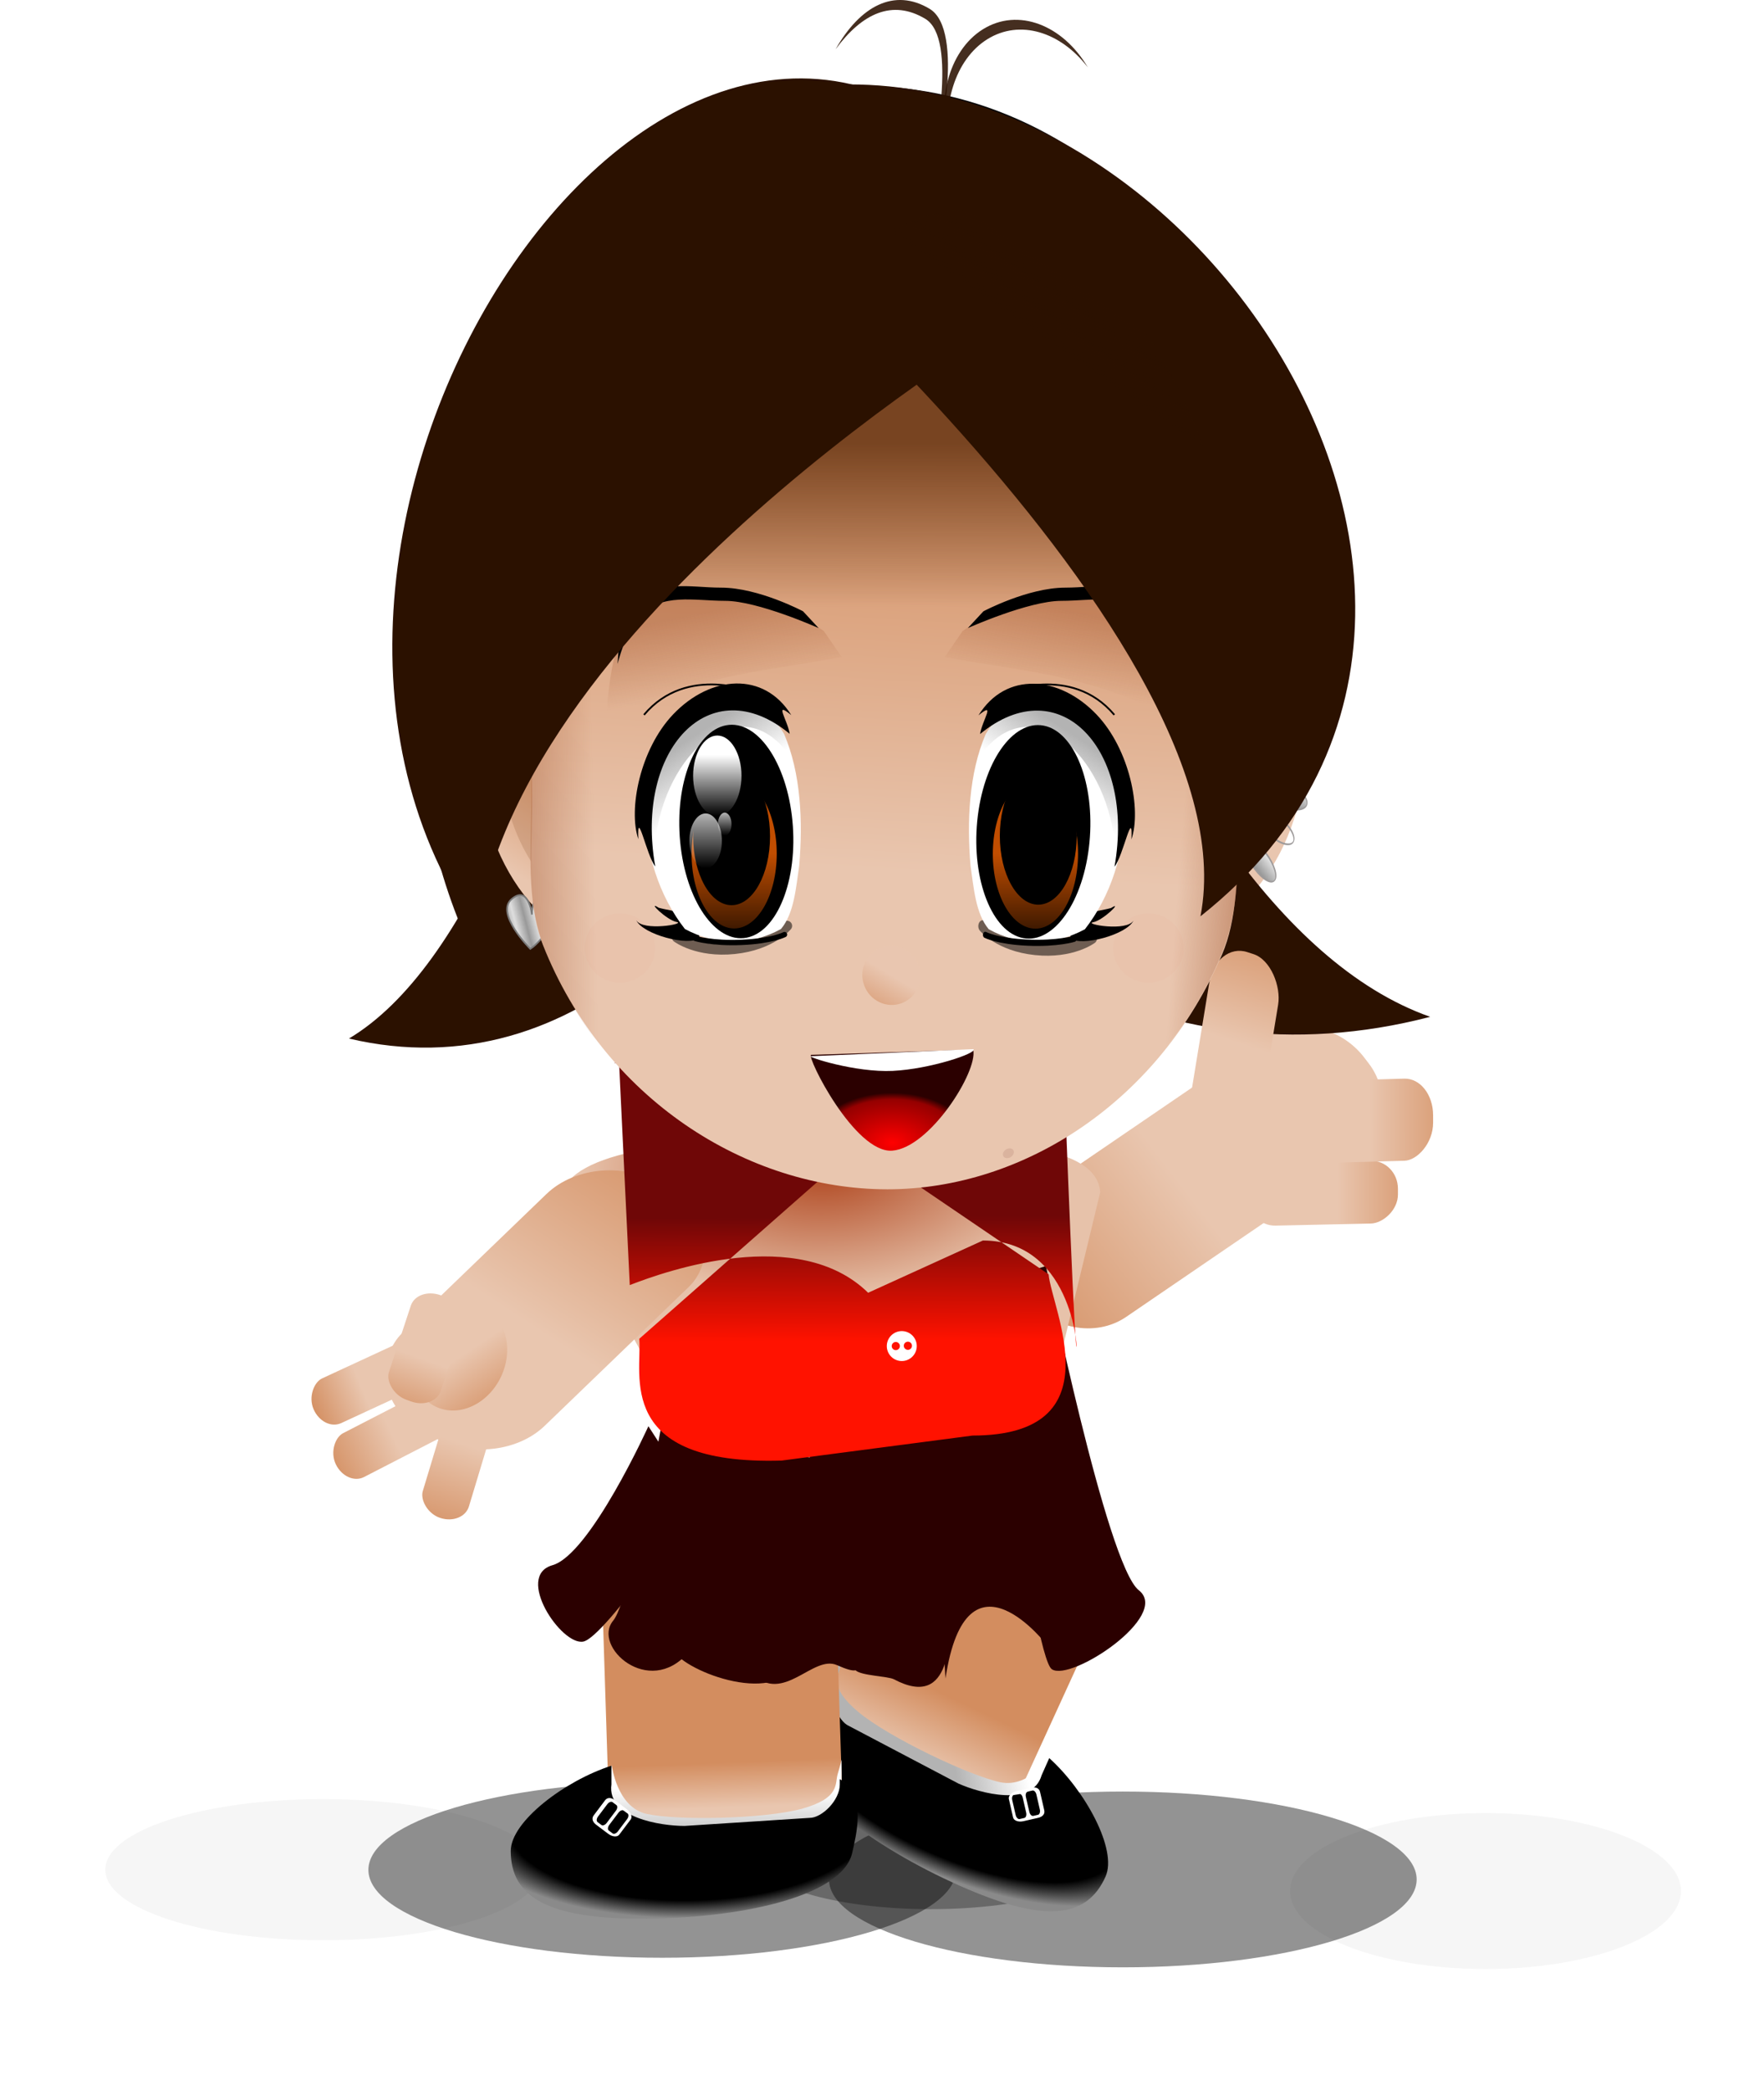 <?xml version="1.0" encoding="UTF-8"?>
<svg version="1.1" viewBox="0 0 737.23 873.37" xmlns="http://www.w3.org/2000/svg" xmlns:xlink="http://www.w3.org/1999/xlink">
<defs>
<linearGradient id="f">
<stop stop-color="#fff" offset="0"/>
<stop stop-color="#b3b3b3" offset="1"/>
</linearGradient>
<linearGradient id="g">
<stop offset="0"/>
<stop offset=".811"/>
<stop stop-color="#8a8a8a" offset="1"/>
</linearGradient>
<linearGradient id="b">
<stop stop-color="#a1532b" offset="0"/>
<stop stop-color="#a1532b" stop-opacity="0" offset="1"/>
</linearGradient>
<linearGradient id="e">
<stop stop-color="#999" offset="0"/>
<stop stop-color="#dedede" offset="1"/>
</linearGradient>
<linearGradient id="i">
<stop stop-color="#b3b3b3" offset="0"/>
<stop stop-color="#b3b3b3" stop-opacity="0" offset="1"/>
</linearGradient>
<linearGradient id="j">
<stop stop-color="#fff" offset="0"/>
<stop stop-color="#fff" stop-opacity="0" offset="1"/>
</linearGradient>
<linearGradient id="a">
<stop stop-color="#e9c6af" offset="0"/>
<stop stop-color="#d38d5f" offset="1"/>
</linearGradient>
<linearGradient id="h" x1="373" x2="373" y1="513.54" y2="528.09" gradientUnits="userSpaceOnUse" xlink:href="#j"/>
<linearGradient id="t" x1="280" x2="280" y1="275.22" y2="-6.035" gradientUnits="userSpaceOnUse" xlink:href="#a"/>
<linearGradient id="s" x1="272.18" x2="280" y1="339.11" y2="158.64" gradientTransform="matrix(.751 0 0 1.023 170.92 182.03)" gradientUnits="userSpaceOnUse" xlink:href="#a"/>
<linearGradient id="as" x1="271.48" x2="282.59" y1="327.33" y2="350.56" gradientTransform="matrix(.801 0 0 1.075 78.81 123.58)" gradientUnits="userSpaceOnUse" xlink:href="#i"/>
<linearGradient id="al" x1="43.654" x2="52.385" y1="610" y2="607.15" gradientTransform="matrix(.465 0 0 .596 210.93 191.92)" gradientUnits="userSpaceOnUse" xlink:href="#e" spreadMethod="reflect"/>
<linearGradient id="ar" x1="271.48" x2="282.59" y1="327.33" y2="350.56" gradientTransform="matrix(-1.053,0,0,1.053,715.1,153.07)" gradientUnits="userSpaceOnUse" xlink:href="#i"/>
<linearGradient id="ap" x1="280" x2="280" y1="80.934" y2="237.76" gradientUnits="userSpaceOnUse">
<stop offset="0"/>
<stop stop-color="#626262" offset="1"/>
</linearGradient>
<linearGradient id="ao" x1="43.654" x2="52.385" y1="610" y2="607.15" gradientTransform="matrix(.465 0 0 .596 506.81 191.92)" gradientUnits="userSpaceOnUse" xlink:href="#e" spreadMethod="reflect"/>
<linearGradient id="c" x1="373" x2="373" y1="501" y2="528.09" gradientUnits="userSpaceOnUse" xlink:href="#j"/>
<linearGradient id="an" x1="218.6" x2="220.71" y1="444.27" y2="464.97" gradientTransform="matrix(.838 0 0 1.583 115.24 -280.7)" gradientUnits="userSpaceOnUse" xlink:href="#b"/>
<linearGradient id="am" x1="218.6" x2="220.71" y1="444.27" y2="464.97" gradientTransform="matrix(-.838 0 0 1.583 651.93 -280.7)" gradientUnits="userSpaceOnUse" xlink:href="#b"/>
<radialGradient id="o" cx="329.14" cy="691.57" r="44.698" gradientTransform="matrix(.748 -8.2518e-8 5.9028e-8 .468 137.01 319.26)" gradientUnits="userSpaceOnUse">
<stop stop-color="#f00" offset="0"/>
<stop stop-color="#950000" offset=".865"/>
<stop stop-color="#2b0000" offset="1"/>
</radialGradient>
<linearGradient id="ai" x1="95.151" x2="149.65" y1="378.6" y2="262.18" gradientUnits="userSpaceOnUse" xlink:href="#a"/>
<linearGradient id="ah" x1="122.44" x2="188.75" y1="322.17" y2="248.58" gradientUnits="userSpaceOnUse" xlink:href="#a"/>
<linearGradient id="af" x1="295.24" x2="295.24" y1="164.75" y2="231.65" gradientTransform="matrix(.751 0 0 1.023 170.92 182.03)" gradientUnits="userSpaceOnUse">
<stop stop-color="#784421" offset="0"/>
<stop stop-color="#784421" stop-opacity="0" offset="1"/>
</linearGradient>
<linearGradient id="aa" x1="894.1" x2="894.1" y1="436.89" y2="300.71" gradientTransform="matrix(.384 0 0 .434 281.49 224.49)" gradientUnits="userSpaceOnUse" xlink:href="#a"/>
<linearGradient id="z" x1="894.1" x2="894.1" y1="436.89" y2="300.71" gradientTransform="matrix(.435 0 0 .305 260.84 -714.69)" gradientUnits="userSpaceOnUse" xlink:href="#a"/>
<linearGradient id="y" x1="894.1" x2="894.1" y1="436.89" y2="300.71" gradientTransform="matrix(.844 0 0 .715 -1587.9 -313.65)" gradientUnits="userSpaceOnUse" xlink:href="#a"/>
<linearGradient id="x" x1="894.1" x2="894.1" y1="436.89" y2="300.71" gradientTransform="matrix(.333 0 0 .289 378.81 -694.15)" gradientUnits="userSpaceOnUse" xlink:href="#a"/>
<linearGradient id="w" x1="889.66" x2="888.05" y1="526.15" y2="500.9" gradientTransform="matrix(1.239 0 0 .743 -823.38 531.55)" gradientUnits="userSpaceOnUse" xlink:href="#a"/>
<linearGradient id="v" x1="900.57" x2="894.76" y1="534.87" y2="493.88" gradientTransform="matrix(1.16 0 0 .735 -300.97 186.5)" gradientUnits="userSpaceOnUse" xlink:href="#a"/>
<linearGradient id="u" x1="894.1" x2="894.1" y1="436.89" y2="300.71" gradientTransform="matrix(.874 0 0 .763 -84.908 155.07)" gradientUnits="userSpaceOnUse" xlink:href="#a"/>
<radialGradient id="n" cx="274.39" cy="655.53" r="130.58" gradientTransform="matrix(.77 -.027 .028 .419 124.75 386.07)" gradientUnits="userSpaceOnUse">
<stop stop-color="#af451e" offset="0"/>
<stop stop-color="#e7c2aa" offset="1"/>
</radialGradient>
<linearGradient id="r" x1="258.85" x2="258.35" y1="751.23" y2="678.33" gradientTransform="matrix(.912 -.001 .062 .711 61.075 192.06)" gradientUnits="userSpaceOnUse">
<stop stop-color="#ff1200" offset="0"/>
<stop stop-color="#6f0707" offset="1"/>
</linearGradient>
<radialGradient id="m" cx="262.79" cy="954.17" r="82.175" gradientTransform="matrix(1.135 -.017 .007 .476 -6.509 478.1)" gradientUnits="userSpaceOnUse" xlink:href="#g"/>
<radialGradient id="l" cx="262.79" cy="954.17" r="82.175" gradientTransform="matrix(-1.019 -.473 -.2 .432 868 621.42)" gradientUnits="userSpaceOnUse" xlink:href="#g"/>
<filter id="ay" x="-.214" y="-.775" width="1.428" height="2.551" color-interpolation-filters="sRGB">
<feGaussianBlur stdDeviation="34.399"/>
</filter>
<filter id="ax" x="-.179" y="-.649" width="1.358" height="2.298" color-interpolation-filters="sRGB">
<feGaussianBlur stdDeviation="28.788"/>
</filter>
<filter id="aw" x="-.179" y="-.649" width="1.358" height="2.298" color-interpolation-filters="sRGB">
<feGaussianBlur stdDeviation="28.788"/>
</filter>
<filter id="av" x="-.242" y="-.877" width="1.484" height="2.754" color-interpolation-filters="sRGB">
<feGaussianBlur stdDeviation="38.904"/>
</filter>
<linearGradient id="q" x1="255.37" x2="255.04" y1="946.76" y2="972.66" gradientTransform="matrix(.942 0 0 .942 50.206 21.169)" gradientUnits="userSpaceOnUse" xlink:href="#f"/>
<linearGradient id="p" x1="232.69" x2="257.14" y1="954.37" y2="972.6" gradientTransform="matrix(-.871 -.396 -.403 .854 1027.8 188.3)" gradientUnits="userSpaceOnUse" xlink:href="#f"/>
<filter id="au" x="-.467" y="-.556" width="1.934" height="2.111" color-interpolation-filters="sRGB">
<feGaussianBlur stdDeviation="8.045"/>
</filter>
<filter id="at" x="-.467" y="-.556" width="1.934" height="2.111" color-interpolation-filters="sRGB">
<feGaussianBlur stdDeviation="8.045"/>
</filter>
<linearGradient id="ak" x1="106.25" x2="165.23" y1="524.08" y2="522.49" gradientTransform="matrix(.761 0 0 1.021 132.65 -30.638)" gradientUnits="userSpaceOnUse" xlink:href="#b"/>
<linearGradient id="aj" x1="113.44" x2="160.44" y1="525.68" y2="520.89" gradientTransform="matrix(-.761 0 0 1.021 627.34 -32.269)" gradientUnits="userSpaceOnUse" xlink:href="#b"/>
<filter id="az" x="-.153" y="-.414" width="1.306" height="1.827" color-interpolation-filters="sRGB">
<feGaussianBlur stdDeviation="9.003"/>
</filter>
<linearGradient id="ag" x1="894.1" x2="894.1" y1="436.89" y2="300.71" gradientTransform="matrix(.293 0 0 .212 -668.78 -718.62)" gradientUnits="userSpaceOnUse" xlink:href="#a"/>
<linearGradient id="ae" x1="892.53" x2="894.64" y1="365.04" y2="253.12" gradientTransform="matrix(.293 0 0 .212 -1007.2 -222.75)" gradientUnits="userSpaceOnUse" xlink:href="#a"/>
<linearGradient id="ad" x1="898.8" x2="899.55" y1="413.8" y2="214.19" gradientTransform="matrix(.293 0 0 .212 -680.14 -753.16)" gradientUnits="userSpaceOnUse" xlink:href="#a"/>
<linearGradient id="ac" x1="898.13" x2="899.13" y1="386.78" y2="238.11" gradientTransform="matrix(.293 0 0 .212 -1023.5 -256.28)" gradientUnits="userSpaceOnUse" xlink:href="#a"/>
<linearGradient id="ab" x1="280" x2="457.18" y1="275.22" y2="-252.05" gradientUnits="userSpaceOnUse" xlink:href="#a"/>
<linearGradient id="d" x1="505.14" x2="505.14" y1="526.68" y2="517.26" gradientUnits="userSpaceOnUse" xlink:href="#e"/>
<linearGradient id="aq" x1="383.9" x2="369.34" y1="232.02" y2="253.15" gradientUnits="userSpaceOnUse">
<stop stop-color="#2b1100" offset="0"/>
<stop stop-color="#2b1100" stop-opacity="0" offset="1"/>
</linearGradient>
<linearGradient id="k" x1="299.51" x2="299.51" y1="402.33" y2="373.29" gradientUnits="userSpaceOnUse">
<stop stop-color="#520" offset="0"/>
<stop stop-color="#f60" offset="1"/>
</linearGradient>
</defs>
<g transform="translate(-10.274 -165.33)">
<path transform="matrix(.636 0 0 .69 70.238 274.95)" d="m533.96 973.7c0 29.402-86.446 53.237-193.08 53.237-106.64 0-193.08-23.835-193.08-53.237s86.446-53.237 193.08-53.237c106.64 0 193.08 23.835 193.08 53.237z" filter="url(#aw)" opacity=".652"/>
<path transform="matrix(.636 0 0 .69 262.74 278.95)" d="m533.96 973.7c0 29.402-86.446 53.237-193.08 53.237-106.64 0-193.08-23.835-193.08-53.237s86.446-53.237 193.08-53.237c106.64 0 193.08 23.835 193.08 53.237z" filter="url(#ax)" opacity=".652"/>
<path transform="matrix(.423 0 0 .612 486.93 359.75)" d="m533.96 973.7c0 29.402-86.446 53.237-193.08 53.237-106.64 0-193.08-23.835-193.08-53.237s86.446-53.237 193.08-53.237c106.64 0 193.08 23.835 193.08 53.237z" filter="url(#ay)" opacity=".193"/>
<path transform="matrix(.471 0 0 .554 -15.342 407.3)" d="m533.96 973.7c0 29.402-86.446 53.237-193.08 53.237-106.64 0-193.08-23.835-193.08-53.237s86.446-53.237 193.08-53.237c106.64 0 193.08 23.835 193.08 53.237z" filter="url(#av)" opacity=".193"/>
<path transform="matrix(1.031 0 0 .842 -33.713 133.19)" d="m490.59 959.67c0 14.424-31.64 26.117-70.669 26.117-39.03 0-70.669-11.693-70.669-26.117s31.64-26.117 70.669-26.117c39.03 0 70.669 11.693 70.669 26.117z" filter="url(#az)" opacity=".538"/>
<rect transform="matrix(.861 .508 -.416 .909 0 0)" x="690.25" y="443.87" width="91.433" height="159.43" rx="45.716" ry="39.446" fill="url(#v)"/>
<path d="m450.42 897.84s-9.381 15.034-22.154 12.33c-12.773-2.704-46.485-18.714-59.213-29.323-12.904-10.755-8.092-15.222-7.507-19.436 0.585-4.214 1.099-6.048 1.099-6.048s-4.766 9.723-5.482 11.982c-2.717 29.299 61.441 65.246 87.702 49.355 6.71-6.772 5.873-15.443 5.555-18.861z" fill="url(#p)" stroke-width="1px"/>
<path d="m448.79 900.09c15.027 13.542 28.544 38.257 23.531 49.507-7.876 17.675-25.716 19.537-61.079 3.779s-72.256-41.798-68.197-60.717c1.344-6.266 4.074-24.873 17.184-25.875l-0.896 2.01c-2.717 6.098 1.096 15.785 5.662 17.82l45.908 24.151c8.97 3.997 30.802 9.96 34.701-3.527l3.185-7.148z" fill="url(#l)"/>
<path d="m431.9 917.19c-0.308-1.338 1.139-2.807 3.244-3.291l6.137-1.411c2.105-0.484 3.345 0.367 3.652 1.705l1.776 7.723c0.308 1.338-0.436 2.645-2.54 3.129l-6.137 1.411c-2.105 0.484-4.048-0.205-4.356-1.543l-1.77-7.73zm1.418 0.45 1.434 6.234c0.249 1.08 0.992 1.836 1.664 1.681l1.962-0.451c0.672-0.154 1.011-1.159 0.762-2.239l-1.434-6.235c-0.249-1.08-0.989-1.821-1.661-1.667l-1.962 0.451c-0.672 0.154-1.014 1.144-0.766 2.225zm5.709-1.313 1.434 6.234c0.248 1.08 0.992 1.836 1.664 1.681l1.962-0.451c0.672-0.154 1.011-1.159 0.762-2.239l-1.434-6.235c-0.249-1.08-0.989-1.821-1.661-1.667l-1.962 0.451c-0.672 0.154-1.014 1.144-0.766 2.224z" fill="#fff"/>
<rect transform="matrix(1 -.002 .032 .999 0 0)" x="235.27" y="791.49" width="97.653" height="161.03" rx="44.388" ry="29.277" fill="url(#w)"/>
<path d="m265.96 903.09s2.032 17.51 14.54 20.324c12.507 2.814 49.247 2.189 65.038-2.189 16.008-4.438 13.602-10.475 14.852-14.54 1.251-4.065 1.563-5.941 1.563-5.941s0.156 10.787-0.156 13.133c-9.897 27.706-79.92 28.063-96.618 2.814-3.127-8.911-0.938-10.631 0.782-13.602z" fill="url(#q)" stroke-width="1px"/>
<path transform="matrix(.878 0 0 1.032 124.54 117.75)" d="m482.86 275.22c0 107.3-90.822 194.29-202.86 194.29-112.03 0-202.86-86.985-202.86-194.29s90.822-194.29 202.86-194.29c112.03 0 202.86 86.985 202.86 194.29z" fill="url(#ap)"/>
<rect transform="matrix(-.608 -.794 .826 -.564 0 0)" x="-863.49" y="-81.539" width="63.718" height="173.27" rx="30.254" ry="28.194" fill="url(#y)"/>
<path d="m527.78 561.88s-14.885-14.739-7.781-20.808c7.104-6.069 8.458 6.503 8.458 6.503s-0.338-9.104 5.413-6.936c9.72 4.201-1.075 18.059-6.09 21.242z" fill="url(#ao)" stroke="#7a7a7a" stroke-width=".705px"/>
<g transform="matrix(.761 0 0 1.021 127.48 -32.68)">
<path transform="matrix(-.415 0 0 .421 595.3 381.49)" d="m482.86 275.22c0 107.3-90.822 194.29-202.86 194.29-112.03 0-202.86-86.985-202.86-194.29s90.822-194.29 202.86-194.29c112.03 0 202.86 86.985 202.86 194.29z" fill="url(#ah)"/>
<path transform="matrix(.354 0 0 .359 376.16 398.53)" d="m482.86 275.22c0 107.3-90.822 194.29-202.86 194.29-112.03 0-202.86-86.985-202.86-194.29s90.822-194.29 202.86-194.29c112.03 0 202.86 86.985 202.86 194.29z" fill="#a16b48" opacity=".274"/>
</g>
<path d="m398.78 169.01c-14.761-8.847-29.002-1.196-39.292 16.912 11.139-15.117 23.786-20.938 37.489-12.725 13.683 8.201 4.09 54.02 0.347 73.521 6.285-20.461 16.197-68.873 1.456-77.708z" fill="#2b1100" opacity=".873"/>
<path d="m421.07 177.56c-14.642 9.117-20.157 31.414-13.562 51.779-4.035-19.457 1.826-39.162 15.419-47.626 13.573-8.451 30.647-3.076 41.984 11.785-10.536-17.864-29.22-25.043-43.842-15.938z" fill="#2b1100" opacity=".873"/>
<path d="m412.01 250.13s67.13 294.8 195.98 340.16c-230.7 60.2-391.16-263.78-195.98-340.16z" fill="#2b1100" fill-rule="evenodd"/>
<path d="m291.66 214.55s-34.726 324.45-135.54 384.82c189.77 44.739 297.75-319.47 135.54-384.82z" fill="#2b1100" fill-rule="evenodd"/>
<path d="m410.37 223.07s-202.68 221.48-183.86 351.94c-144.53-153.51 41.64-467.41 183.86-351.94z" fill="#2b1100" fill-rule="evenodd"/>
<path d="m345.9 641.06 22.36-0.01c61.92-0.05 100.51 3.19 101.83 22.57l-23.78 98.42c7.38 14.33 36.39 71.39-25.53 71.44l-102.17 4.06c-61.92 0.05-21.91-55.93-23.23-75.32l-50.65-93.94c-1.32-19.39 39.25-27.17 101.17-27.22z" fill="url(#n)"/>
<rect transform="matrix(.838 .546 -.72 .694 0 0)" x="660.67" y="407.39" width="71.042" height="143.85" rx="31.317" ry="30.076" fill="url(#u)"/>
<g transform="matrix(.772 0 0 .869 461.62 197.61)" fill="#2b0000">
<g transform="matrix(1,0,0,1.192,0,-148.37)" fill="#2b0000">
<path d="m-233.63 668.74s-31.452 51.75-51.943 56.079c-20.491 4.329 4.758 32.46 16.642 30.822 11.884-1.638 61.504-56.644 61.504-56.644l-26.2-30.26z" stroke-width="1px"/>
<path d="m-219.1 636.62s-22.032 100.15-33.594 110.56c-11.562 10.405 19.27 31.216 40.468 13.007 21.197-18.209 42.137-104.7 42.137-104.7l-49.01-18.86z"/>
<path d="m-199.83 646.4s-13.834 102.79-20.51 109.65c-6.676 6.855 44.255 24.426 62.058 12.43s13.352-75.406 13.352-75.406l-54.901-46.67z" stroke-width="1px"/>
<path d="m-110.08 686.2-2.998 75.471s-1.69 1.472-4.657 3.506c-2.967 2.034-3.074 3.475-13.796-0.048-13.074-4.296-28.917 15.86-45.799 3.54-19.149-13.973 12.801-89.747 12.801-89.747l54.45 7.277v1e-5z" stroke-width="1px"/>
<path d="m-99.254 650.65s32.186 88.18 30.073 95.032c-2.113 6.852 0.752 37.924-31.517 25.161-3.196-1.264-17.753-1.421-20.784-3.638-29.45-21.541-24.5-101.84-24.5-101.84l46.727-14.713z" stroke-width="1px"/>
<path d="m-53.194 614.58 35.895 142.97s-44.072-43.471-55.492 12.952c-8.348-116.61-44.237-135.23-44.237-135.23l63.835-20.689z" stroke-width="1px"/>
<path d="m-18.424 604.11s32.818 120.59 50.295 130.82c17.477 10.236-36.576 36.99-47.062 31.873-10.486-5.118-35.461-155.32-35.461-155.32l32.228-7.372z" stroke-width="1px"/>
</g>
</g>
<path d="m455.47 621.92c-1.569-33.198 3.272 94.213 4.554 105.57 0.835 7.371 0.177-43.732-38.967-43.714l-47.961 21.835c-29.08-28.507-84.152-9.254-99.625-3.201l-4.475-93.046c-24.482 4.857 178.36-43.233 179.09-34.814l-170.64 150.3c1.28 14.666-10.557 52.944 59.536 50.888l79.722-10.445c59.99-0.035 33.097-52.722 31.817-67.388l-181.92-123.69c-0.745-8.54 217.55 40.771 191.6 35.952l-2.745 11.745z" fill="url(#r)"/>
<g transform="matrix(.761 0 0 1.021 141.15 -27.791)">
<path transform="matrix(.415 0 0 .421 58.843 381.49)" d="m482.86 275.22c0 107.3-90.822 194.29-202.86 194.29-112.03 0-202.86-86.985-202.86-194.29s90.822-194.29 202.86-194.29c112.03 0 202.86 86.985 202.86 194.29z" fill="url(#ai)"/>
<path transform="matrix(.354 0 0 .359 75.905 398.53)" d="m482.86 275.22c0 107.3-90.822 194.29-202.86 194.29-112.03 0-202.86-86.985-202.86-194.29s90.822-194.29 202.86-194.29c112.03 0 202.86 86.985 202.86 194.29z" fill="#a16b48" opacity=".274"/>
</g>
<path d="m231.91 561.88s-14.885-14.739-7.781-20.808c7.104-6.069 8.458 6.503 8.458 6.503s-0.338-9.104 5.413-6.936c9.72 4.201-1.075 18.059-6.09 21.242z" fill="url(#al)" stroke="#7a7a7a" stroke-width=".705px"/>
<rect transform="matrix(.951 .308 -.162 .987 0 0)" x="609.27" y="376.24" width="30.235" height="94.006" rx="13.743" ry="17.092" fill="url(#aa)"/>
<path d="m534.1 449.75c-11.531 43.725-0.888 85.907-13.104 114.51-26.031 60.94-82.601 98.114-139.83 98.114-58.96 0-118.63-38.081-143.95-102.07-10.787-27.268 0.736-62.28-8.375-96.692-27.374-103.39 68.241-198.77 152.32-198.77 84.083 0 170.33 76.7 152.93 184.91z" fill="url(#s)"/>
<path d="m541.02 433.66c-22.149 42.037-6.799 86.13-17.628 123.13-5.47 18.693-24.922 48.928-28.569 46.481-3.647-2.446-4.693-187.14 12.765-181.03 13.981 4.893 32.216 12.232 33.432 11.416z" fill="url(#aj)" opacity=".611"/>
<path d="m221.39 445.89c20.933 33.882 3.237 77.952 15.196 112.53 6.3 18.217 24.922 48.928 28.569 46.481 3.647-2.446 2.431-194.08-12.765-181.03-15.196 13.047-29.785 22.833-31 22.018z" fill="url(#ak)" opacity=".611"/>
<path d="m534.1 449.75c-26.46 110.16-203.56 149.27-305.25 13.85-27.38-103.39 68.24-198.77 152.32-198.77 84.083 0 170.33 76.7 152.93 184.91z" fill="url(#af)"/>
<path d="m339.2 552.27s-6.498 8.037-21.993 9.644c-15.495 1.607-23.992-4.822-23.992-4.822" fill="none" opacity=".528" stroke="#000" stroke-linecap="round" stroke-width="4.259"/>
<path d="m285.58 544.71c-5.259-3.342 3.322 5.199 7.474 5.942 4.152 0.743-14.117 4.085-16.885-0.743 2.729 5.958 21.927 11.077 26.574 7.427-3.034-11.71-10.432-10.741-17.162-12.626z" stroke-width="1px"/>
<path transform="matrix(.052 .031 .031 -.055 359.72 579.39)" d="m482.86 275.22c0 107.3-90.822 194.29-202.86 194.29-112.03 0-202.86-86.985-202.86-194.29s90.822-194.29 202.86-194.29c112.03 0 202.86 86.985 202.86 194.29z" fill="url(#t)" opacity=".747"/>
<path transform="matrix(.713 0 0 .833 136.77 72.596)" d="m206.64 586.96c0 9.597-9.252 17.376-20.664 17.376s-20.664-7.78-20.664-17.376c0-9.597 9.252-17.376 20.664-17.376s20.664 7.78 20.664 17.376z" fill="#f00" filter="url(#at)" opacity=".128"/>
<path d="m280.18 501.21c-0.999 19.644 5.831 39.01 16.331 52.376 12.725 6.879 27.471 7.074 40.174-0.01 5.5-6.577 6.251-17.309 7.602-26.456 1.559-18.546 0.734-38.681-6.371-55.164-20.283-32.952-52.066-7.001-57.736 29.252z" fill="#fff" fill-rule="evenodd"/>
<path d="m315.56 456.84c-15.977 0.316-31.586 20.004-35.395 44.361-0.669 13.153 2.207 26.19 7.309 37.376-2.212-8.009-3.291-16.558-2.854-25.153 5.604-35.828 36.716-61.598 57.023-30.391-0.985-3.824-2.204-7.543-3.73-11.082-6.655-10.812-14.551-15.266-22.354-15.112z" fill="url(#as)" fill-rule="evenodd"/>
<path d="m277.05 516.03c-0.633-13.967 3.481 7.12 7.08 11.398-8.707-48.716 22.758-82.909 56.175-55.421-0.94-5.889-6.759-13.9 0.668-7.811-11.416-18.433-33.756-16.683-49.349-0.334-13.86 14.532-18.815 39.681-14.574 52.168z" fill-rule="evenodd"/>
<path transform="matrix(.774 -.146 .104 1.085 47.655 162.93)" d="m330.82 362.93c0 22.595-13.568 40.911-30.305 40.911s-30.305-18.317-30.305-40.911c0-22.595 13.568-40.911 30.305-40.911s30.305 18.317 30.305 40.911z"/>
<path transform="matrix(.801 0 0 1.075 77.192 120.86)" d="m321.73 373.29c0 16.039-9.95 29.042-22.223 29.042-12.274 0-22.223-13.002-22.223-29.042 0-16.039 9.95-29.042 22.223-29.042 12.274 0 22.223 13.002 22.223 29.042z" fill="url(#k)" opacity=".751"/>
<path transform="matrix(.723 0 0 .991 99.485 144.93)" d="m321.73 373.29c0 16.039-9.95 29.042-22.223 29.042-12.274 0-22.223-13.002-22.223-29.042 0-16.039 9.95-29.042 22.223-29.042 12.274 0 22.223 13.002 22.223 29.042z"/>
<path transform="matrix(.58 0 0 1.753 93.721 -419.38)" d="m390.42 518.5c0 5.3-7.801 9.596-17.425 9.596-9.624 0-17.425-4.296-17.425-9.596 0-5.3 7.801-9.596 17.425-9.596 9.624 0 17.425 4.296 17.425 9.596z" fill="url(#h)"/>
<path d="m338.14 555.92s-5.26 2.714-17.801 3.257c-12.542 0.543-19.42-1.628-19.42-1.628" fill="none" stroke="#000" stroke-linecap="round" stroke-width="2.227"/>
<path transform="matrix(.315 -.111 .051 .262 377.18 472.14)" d="m67.91 694.29c0 3.978-3.225 7.203-7.203 7.203s-7.203-3.225-7.203-7.203 3.225-7.203 7.203-7.203 7.203 3.225 7.203 7.203z" fill="#500" opacity=".1"/>
<path transform="matrix(.55 0 0 .707 263.45 189.94)" d="m247.31 625.2c0 15.397-13.085 27.878-29.227 27.878s-29.227-12.482-29.227-27.878c0-15.397 13.085-27.878 29.227-27.878s29.227 12.482 29.227 27.878z" fill="#e9c6af"/>
<path d="m349.27 606.17c4.107-3e-5 63.05-2.275 67.759-1.97 1.846 9.139-18.275 40.9-33.88 42.02-15.686 1.126-35.933-39.394-33.88-40.05z" fill="url(#o)"/>
<path d="m451.97 413.74c30.68-1.818 48.647-4.224 51.615 53.814-34.897-20.016-62.885-21.03-98.495-27.618l7.496-10.873s21.385-15.322 39.385-15.322z" color="#000000" fill="url(#am)" opacity=".42" style="text-indent:0pt;text-transform:none"/>
<path transform="matrix(.713 0 0 .833 357.62 72.596)" d="m206.64 586.96c0 9.597-9.252 17.376-20.664 17.376s-20.664-7.78-20.664-17.376c0-9.597 9.252-17.376 20.664-17.376s20.664 7.78 20.664 17.376z" fill="#f00" filter="url(#au)" opacity=".128"/>
<g transform="matrix(.761 0 0 1.021 137.21 -32.68)">
<path d="m372.89 573.03s8.54 7.873 28.903 9.447c20.364 1.575 31.531-4.724 31.531-4.724" fill="none" opacity=".528" stroke="#000" stroke-linecap="round" stroke-width="4.833"/>
<path d="m443.36 565.62c6.912-3.274-4.365 5.093-9.822 5.821-5.457 0.728 18.553 4.002 22.191-0.728-3.586 5.836-28.817 10.852-34.923 7.276 3.988-11.471 13.71-10.522 22.555-12.369z" stroke-width="1px"/>
<path d="m450.46 523.01c1.313 19.244-7.663 38.215-21.462 51.309-16.724 6.739-36.103 6.93-52.797-9e-3 -7.228-6.443-8.215-16.956-9.991-25.916-2.049-18.168-0.964-37.893 8.373-54.039 26.656-32.28 68.425-6.858 75.877 28.656z" fill="#fff" fill-rule="evenodd"/>
<path d="m403.96 479.54c20.998 0.31 41.51 19.596 46.517 43.457 0.879 12.885-2.9 25.656-9.606 36.615 2.907-7.845 4.325-16.221 3.75-24.64-7.364-35.097-48.253-60.342-74.94-29.772 1.295-3.746 2.897-7.389 4.902-10.856 8.746-10.592 19.123-14.955 29.377-14.804z" fill="url(#ar)" fill-rule="evenodd"/>
<path d="m454.57 537.53c0.832-13.682-4.575 6.975-9.305 11.166 11.443-47.723-29.909-81.219-73.825-54.291 1.236-5.769 8.883-13.617-0.878-7.652 15.003-18.058 44.362-16.343 64.855-0.327 18.215 14.236 24.726 38.872 19.153 51.104z" fill-rule="evenodd"/>
<path transform="matrix(-1.017 -.143 -.137 1.063 756.04 191.62)" d="m330.82 362.93c0 22.595-13.568 40.911-30.305 40.911s-30.305-18.317-30.305-40.911c0-22.595 13.568-40.911 30.305-40.911s30.305 18.317 30.305 40.911z"/>
<path transform="matrix(-1.053,0,0,1.053,717.22,150.41)" d="m321.73 373.29c0 16.039-9.95 29.042-22.223 29.042-12.274 0-22.223-13.002-22.223-29.042 0-16.039 9.95-29.042 22.223-29.042 12.274 0 22.223 13.002 22.223 29.042z" fill="url(#k)" opacity=".751"/>
<path transform="matrix(-.95 0 0 .97 687.93 173.99)" d="m321.73 373.29c0 16.039-9.95 29.042-22.223 29.042-12.274 0-22.223-13.002-22.223-29.042 0-16.039 9.95-29.042 22.223-29.042 12.274 0 22.223 13.002 22.223 29.042z"/>
<path transform="matrix(-.763 0 0 1.718 683.87 -378.82)" d="m390.42 518.5c0 5.3-7.801 9.596-17.425 9.596-9.624 0-17.425-4.296-17.425-9.596 0-5.3 7.801-9.596 17.425-9.596 9.624 0 17.425 4.296 17.425 9.596z" fill="url(#h)"/>
<path d="m374.28 576.61s6.912 2.659 23.395 3.19 25.522-1.595 25.522-1.595" fill="none" stroke="#000" stroke-linecap="round" stroke-width="2.526"/>
</g>
<path d="m315.19 413.74c-30.68-1.818-48.647-4.224-51.615 53.814 34.897-20.016 62.885-21.03 98.495-27.618l-7.496-10.873s-21.385-15.322-39.385-15.322z" color="#000000" fill="url(#an)" opacity=".42" style="text-indent:0pt;text-transform:none"/>
<path d="m311.68 410.92c-13.333 0-25.826-3.836-36.396 7.509-6.638 7.124-6.307 15.572-6.307 15.572l-0.595 8.768s3.467-13.918 8.851-19.696c9.455-10.148 23.122-6.634 36.108-6.634 13.658 0 39.058 11.379 39.058 11.379l-6.511-7.014s-18.575-9.884-34.208-9.884z" color="#000000" style="text-indent:0pt;text-transform:none"/>
<path transform="matrix(.39 0 0 1.193 159.71 -101.83)" d="m390.42 518.5c0 5.3-7.801 9.596-17.425 9.596-9.624 0-17.425-4.296-17.425-9.596 0-5.3 7.801-9.596 17.425-9.596 9.624 0 17.425 4.296 17.425 9.596z" fill="url(#c)"/>
<path transform="matrix(.39 0 0 1.193 283.65 -101.83)" d="m390.42 518.5c0 5.3-7.801 9.596-17.425 9.596-9.624 0-17.425-4.296-17.425-9.596 0-5.3 7.801-9.596 17.425-9.596 9.624 0 17.425 4.296 17.425 9.596z" fill="url(#c)"/>
<path d="m325.93 454.87s-28.409-12.291-46.512 9.212" fill="none" stroke="#000" stroke-width=".749px"/>
<path d="m429.47 454.87s28.409-12.291 46.512 9.212" fill="none" stroke="#000" stroke-width=".749px"/>
<path d="m455.49 410.92c13.333 0 25.826-3.836 36.396 7.509 6.638 7.124 6.307 15.572 6.307 15.572l0.595 8.768s-3.467-13.918-8.851-19.696c-9.455-10.148-23.122-6.634-36.108-6.634-13.658 0-39.058 11.379-39.058 11.379l6.511-7.014s18.575-9.884 34.208-9.884z" color="#000000" style="text-indent:0pt;text-transform:none"/>
<path d="m435.44 298.33s-215.94 127.41-227.07 266.06c-63.34-125.92-21.49-441.93 227.07-266.06z" fill="#2b1100" fill-rule="evenodd"/>
<path d="m349.21 606.74c4.105-0.144 67.871-2.936 67.871-2.936 1.915 1.609-18.106 8.333-33.696 9.083-15.671 0.754-36.223-5.956-34.176-6.148z" fill="#fff"/>
<rect transform="matrix(.002 1 -1 .022 0 0)" x="663.24" y="-593.16" width="26.237" height="62.558" rx="11.926" ry="11.374" fill="url(#x)"/>
<rect transform="matrix(.002 1 -1 .028 0 0)" x="632.81" y="-607.91" width="34.312" height="66.146" rx="15.596" ry="12.027" fill="url(#z)"/>
<path d="m387.16 721.63c-3.46 0-6.27 2.81-6.27 6.26s2.81 6.26 6.27 6.26c3.45 0 6.26-2.81 6.26-6.26s-2.81-6.26-6.26-6.26zm2.56 4.43c0.94 0 1.69 0.75 1.69 1.7 0 0.94-0.75 1.71-1.69 1.71s-1.72-0.77-1.72-1.71c0-0.95 0.78-1.7 1.72-1.7zm-5.07 0.12c0.94 0 1.72 0.77 1.72 1.71s-0.78 1.7-1.72 1.7-1.7-0.76-1.7-1.7 0.76-1.71 1.7-1.71z" fill="#fff"/>
<path d="m265.81 903.27c-19.44 6.253-42.082 23.326-42.082 35.642 0 19.35 15.7 28.313 54.823 28.313s83.885-8.769 87.921-27.702c1.337-6.27 6.47-24.377-5.219-30.629v2.201c0 6.676-7.504 13.972-12.556 13.972l-52.308 3.374c-9.923 0-32.527-3.44-30.579-17.346v-7.825z" fill="url(#m)"/>
<path d="m273.84 925.76c0.826-1.097 0.102-3.028-1.623-4.327l-5.031-3.787c-1.726-1.299-3.205-1.026-4.03 0.071l-4.766 6.332c-0.826 1.097-0.679 2.594 1.047 3.892l5.031 3.787c1.726 1.299 3.781 1.46 4.607 0.363l4.766-6.332zm-1.479-0.167-3.847 5.111c-0.667 0.886-1.653 1.273-2.204 0.858l-1.609-1.211c-0.551-0.415-0.452-1.47 0.215-2.356l3.847-5.111c0.667-0.886 1.644-1.261 2.195-0.846l1.609 1.211c0.551 0.415 0.461 1.458-0.206 2.344zm-4.68-3.523-3.847 5.111c-0.667 0.886-1.653 1.273-2.204 0.858l-1.609-1.211c-0.551-0.415-0.452-1.47 0.215-2.356l3.847-5.111c0.667-0.886 1.644-1.261 2.195-0.846l1.609 1.211c0.551 0.415 0.461 1.458-0.206 2.344z" fill="#fff"/>
<path transform="matrix(-.486 .004 -.004 -.486 538.21 716.73)" d="m-129.62 539.52-62.389-32.656-57.837 40.171 32.656-62.389-40.171-57.837 62.389 32.656 57.837-40.171-32.656 62.389z" fill="#fff"/>
<path transform="matrix(.163 0 0 .499 252.36 251.01)" d="m390.42 518.5c0 5.3-7.801 9.596-17.425 9.596-9.624 0-17.425-4.296-17.425-9.596 0-5.3 7.801-9.596 17.425-9.596 9.624 0 17.425 4.296 17.425 9.596z" fill="url(#c)"/>
<path transform="matrix(.163 0 0 .499 377.17 251.38)" d="m390.42 518.5c0 5.3-7.801 9.596-17.425 9.596-9.624 0-17.425-4.296-17.425-9.596 0-5.3 7.801-9.596 17.425-9.596 9.624 0 17.425 4.296 17.425 9.596z" fill="url(#c)"/>
<rect transform="matrix(-.394 -.919 .907 -.42 0 0)" x="-754.35" y="-167.47" width="20.319" height="64.85" rx="10.159" ry="8.355" fill="url(#ae)"/>
<rect transform="matrix(-.949 -.316 .289 -.957 0 0)" x="-427.32" y="-697.88" width="20.319" height="64.85" rx="10.159" ry="8.355" fill="url(#ad)"/>
<rect transform="matrix(-.433 -.901 .889 -.458 0 0)" x="-770.68" y="-201" width="20.319" height="64.85" rx="10.159" ry="8.355" fill="url(#ac)"/>
<path transform="matrix(.065 -.022 -.009 -.058 186.54 754.59)" d="m583.03 275.22c0 203.16-135.67 367.85-303.03 367.85s-303.03-164.69-303.03-367.85 135.67-367.85 303.03-367.85 303.03 164.69 303.03 367.85z" fill="url(#ab)"/>
<rect transform="matrix(-.94 -.34 .313 -.95 0 0)" x="-418.71" y="-644.44" width="23.068" height="45.951" rx="10.485" ry="8.355" fill="url(#ag)"/>
<path transform="matrix(.254 .339 -.41 .553 622.83 65.449)" d="m528.35 521.97c0 3.206-10.395 5.804-23.217 5.804-12.823 0-23.217-2.599-23.217-5.804 0-3.206 10.395-5.804 23.217-5.804 12.823 0 23.217 2.599 23.217 5.804z" fill="url(#d)" stroke="#9d9a9a" stroke-linecap="round"/>
<path transform="matrix(.308 .246 -.298 .67 543.67 37.305)" d="m528.35 521.97c0 3.206-10.395 5.804-23.217 5.804-12.823 0-23.217-2.599-23.217-5.804 0-3.206 10.395-5.804 23.217-5.804 12.823 0 23.217 2.599 23.217 5.804z" fill="url(#d)" stroke="#9d9a9a" stroke-linecap="round"/>
<path transform="matrix(.345 .129 -.156 .752 455.65 40.7)" d="m528.35 521.97c0 3.206-10.395 5.804-23.217 5.804-12.823 0-23.217-2.599-23.217-5.804 0-3.206 10.395-5.804 23.217-5.804 12.823 0 23.217 2.599 23.217 5.804z" fill="url(#d)" stroke="#9d9a9a" stroke-linecap="round"/>
<path d="m351.97 270.69s160.75 82.112 193.69 185.98c8.08-112.61-118.75-304.24-193.69-185.98z" fill="#2b1100" fill-rule="evenodd"/>
<path d="m284.48 223.65s250.81 204.29 227.51 324.63c178.85-141.6-51.53-431.13-227.51-324.63z" fill="#2b1100" fill-rule="evenodd"/>
<path d="m369.34 272.17s136.34 168.67 123.67 268.03c97.23-116.91-28-355.97-123.67-268.03z" fill="url(#aq)" fill-rule="evenodd"/>
</g>
</svg>
